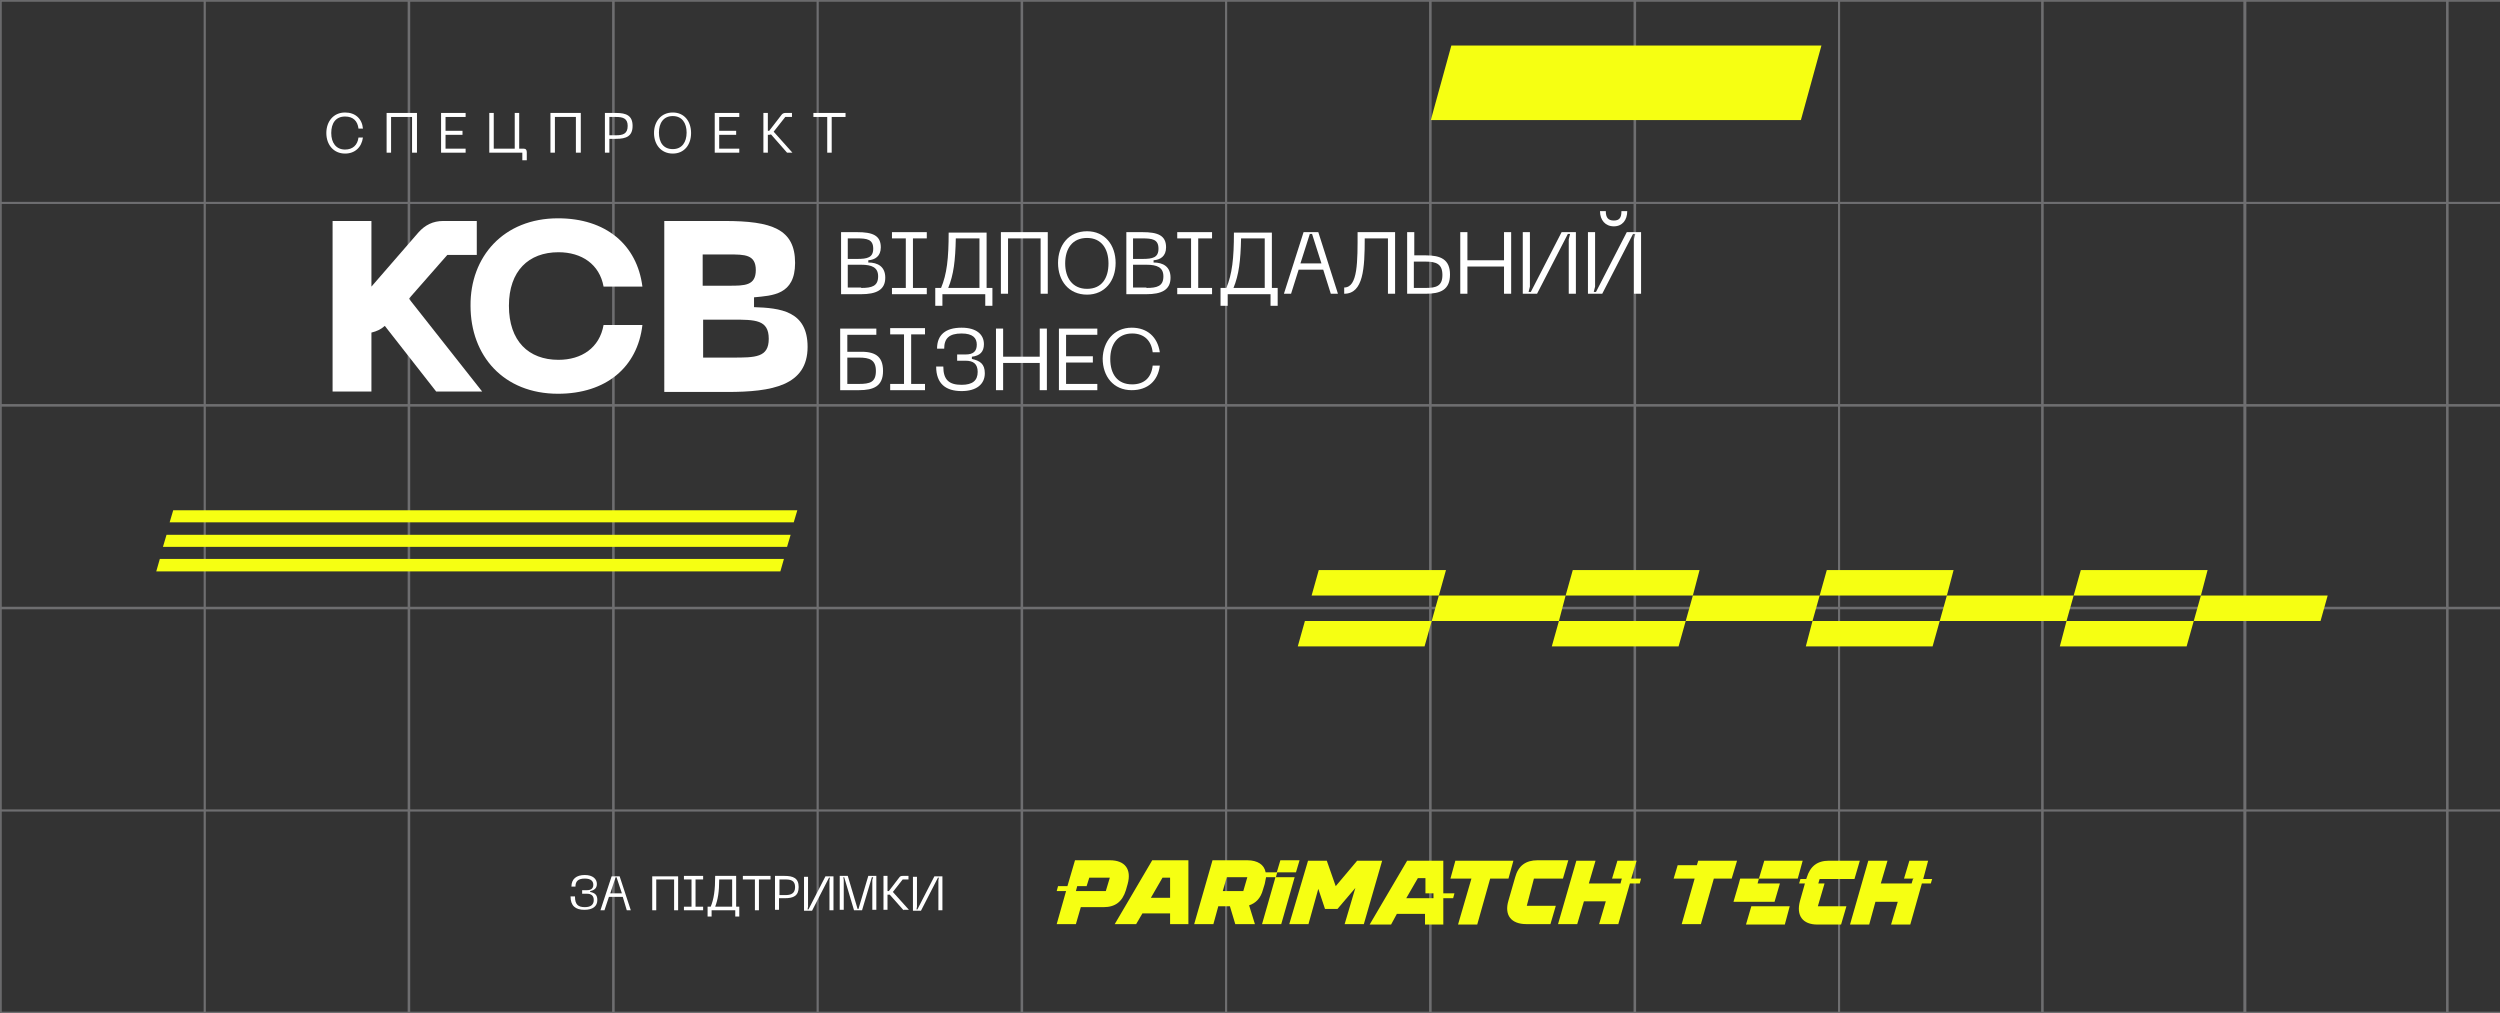 <?xml version="1.0" encoding="utf-8"?>
<!-- Generator: Adobe Illustrator 20.1.0, SVG Export Plug-In . SVG Version: 6.00 Build 0)  -->
<svg version="1.1" id="Layer_1" xmlns="http://www.w3.org/2000/svg" xmlns:xlink="http://www.w3.org/1999/xlink" x="0px" y="0px"
	 viewBox="0 0 560 227" style="enable-background:new 0 0 560 227;" xml:space="preserve">
<rect x="0" y="0" width="560" height="227" fill="#333333" stroke="none"/>
<style type="text/css">
	.st0{clip-path:url(#SVGID_2_);}
	.st1{clip-path:url(#SVGID_4_);fill:none;stroke:#6E6E70;stroke-width:0.371;stroke-miterlimit:10;}
	.st2{clip-path:url(#SVGID_2_);fill:none;stroke:#6E6E70;stroke-width:0.371;stroke-miterlimit:10;}
	.st3{clip-path:url(#SVGID_6_);fill:none;stroke:#6E6E70;stroke-width:0.371;stroke-miterlimit:10;}
	.st4{clip-path:url(#SVGID_8_);fill:none;stroke:#6E6E70;stroke-width:0.371;stroke-miterlimit:10;}
	.st5{clip-path:url(#SVGID_10_);fill:none;stroke:#6E6E70;stroke-width:0.371;stroke-miterlimit:10;}
	.st6{clip-path:url(#SVGID_12_);fill:none;stroke:#6E6E70;stroke-width:0.371;stroke-miterlimit:10;}
	.st7{clip-path:url(#SVGID_14_);fill:none;stroke:#6E6E70;stroke-width:0.371;stroke-miterlimit:10;}
	.st8{clip-path:url(#SVGID_16_);fill:none;stroke:#6E6E70;stroke-width:0.371;stroke-miterlimit:10;}
	.st9{clip-path:url(#SVGID_18_);fill:none;stroke:#6E6E70;stroke-width:0.371;stroke-miterlimit:10;}
	.st10{clip-path:url(#SVGID_20_);fill:none;stroke:#6E6E70;stroke-width:0.371;stroke-miterlimit:10;}
	.st11{clip-path:url(#SVGID_22_);fill:none;stroke:#6E6E70;stroke-width:0.371;stroke-miterlimit:10;}
	.st12{clip-path:url(#SVGID_24_);fill:none;stroke:#6E6E70;stroke-width:0.371;stroke-miterlimit:10;}
	.st13{clip-path:url(#SVGID_26_);fill:none;stroke:#6E6E70;stroke-width:0.371;stroke-miterlimit:10;}
	.st14{clip-path:url(#SVGID_2_);fill:#F6FF12;}
	.st15{fill:#FFFFFF;}
	.st16{clip-path:url(#SVGID_28_);fill:#F6FF12;}
	.st17{clip-path:url(#SVGID_30_);fill:#F6FF12;}
	.st18{clip-path:url(#SVGID_32_);fill:#F6FF12;}
	.st19{clip-path:url(#SVGID_34_);fill:#F6FF12;}
</style>
<g>
	<defs>
		<rect id="SVGID_1_" width="560" height="227"/>
	</defs>
	<clipPath id="SVGID_2_">
		<use xlink:href="#SVGID_1_"  style="overflow:visible;"/>
	</clipPath>
	<g class="st0">
		<defs>
			<rect id="SVGID_3_" width="593.9" height="227"/>
		</defs>
		<clipPath id="SVGID_4_">
			<use xlink:href="#SVGID_3_"  style="overflow:visible;"/>
		</clipPath>
		<rect x="0.2" y="0.2" class="st1" width="45.6" height="45.2"/>
		<rect x="0.2" y="45.5" class="st1" width="45.6" height="45.2"/>
		<rect x="0.2" y="90.9" class="st1" width="45.6" height="45.2"/>
		<rect x="0.2" y="136.3" class="st1" width="45.6" height="45.2"/>
		<rect x="0.2" y="181.6" class="st1" width="45.6" height="45.2"/>
		<rect x="45.9" y="0.2" class="st1" width="45.6" height="45.2"/>
	</g>
	<rect x="45.9" y="45.5" class="st2" width="45.6" height="45.2"/>
	<rect x="45.9" y="90.9" class="st2" width="45.6" height="45.2"/>
	<rect x="45.9" y="136.3" class="st2" width="45.6" height="45.2"/>
	<g class="st0">
		<defs>
			<rect id="SVGID_5_" width="593.9" height="227"/>
		</defs>
		<clipPath id="SVGID_6_">
			<use xlink:href="#SVGID_5_"  style="overflow:visible;"/>
		</clipPath>
		<rect x="45.9" y="181.6" class="st3" width="45.6" height="45.2"/>
		<rect x="91.7" y="0.2" class="st3" width="45.6" height="45.2"/>
	</g>
	<rect x="91.7" y="45.5" class="st2" width="45.6" height="45.2"/>
	<rect x="91.7" y="90.9" class="st2" width="45.6" height="45.2"/>
	<rect x="91.7" y="136.3" class="st2" width="45.6" height="45.2"/>
	<g class="st0">
		<defs>
			<rect id="SVGID_7_" width="593.9" height="227"/>
		</defs>
		<clipPath id="SVGID_8_">
			<use xlink:href="#SVGID_7_"  style="overflow:visible;"/>
		</clipPath>
		<rect x="91.7" y="181.6" class="st4" width="45.6" height="45.2"/>
		<rect x="137.5" y="0.2" class="st4" width="45.6" height="45.2"/>
	</g>
	<rect x="137.5" y="45.5" class="st2" width="45.6" height="45.2"/>
	<rect x="137.5" y="90.9" class="st2" width="45.6" height="45.2"/>
	<rect x="137.5" y="136.3" class="st2" width="45.6" height="45.2"/>
	<g class="st0">
		<defs>
			<rect id="SVGID_9_" width="593.9" height="227"/>
		</defs>
		<clipPath id="SVGID_10_">
			<use xlink:href="#SVGID_9_"  style="overflow:visible;"/>
		</clipPath>
		<rect x="137.5" y="181.6" class="st5" width="45.6" height="45.2"/>
		<rect x="183.2" y="0.2" class="st5" width="45.6" height="45.2"/>
	</g>
	<rect x="183.2" y="45.5" class="st2" width="45.6" height="45.2"/>
	<rect x="183.2" y="90.9" class="st2" width="45.6" height="45.2"/>
	<rect x="183.2" y="136.3" class="st2" width="45.6" height="45.2"/>
	<g class="st0">
		<defs>
			<rect id="SVGID_11_" width="593.9" height="227"/>
		</defs>
		<clipPath id="SVGID_12_">
			<use xlink:href="#SVGID_11_"  style="overflow:visible;"/>
		</clipPath>
		<rect x="183.2" y="181.6" class="st6" width="45.6" height="45.2"/>
		<rect x="229" y="0.2" class="st6" width="45.6" height="45.2"/>
	</g>
	<rect x="229" y="45.5" class="st2" width="45.6" height="45.2"/>
	<rect x="229" y="90.9" class="st2" width="45.6" height="45.2"/>
	<rect x="229" y="136.3" class="st2" width="45.6" height="45.2"/>
	<g class="st0">
		<defs>
			<rect id="SVGID_13_" width="593.9" height="227"/>
		</defs>
		<clipPath id="SVGID_14_">
			<use xlink:href="#SVGID_13_"  style="overflow:visible;"/>
		</clipPath>
		<rect x="229" y="181.6" class="st7" width="45.6" height="45.2"/>
		<rect x="274.7" y="0.2" class="st7" width="45.6" height="45.2"/>
	</g>
	<rect x="274.7" y="45.5" class="st2" width="45.6" height="45.2"/>
	<rect x="274.7" y="90.9" class="st2" width="45.6" height="45.2"/>
	<rect x="274.7" y="136.3" class="st2" width="45.6" height="45.2"/>
	<g class="st0">
		<defs>
			<rect id="SVGID_15_" width="593.9" height="227"/>
		</defs>
		<clipPath id="SVGID_16_">
			<use xlink:href="#SVGID_15_"  style="overflow:visible;"/>
		</clipPath>
		<rect x="274.7" y="181.6" class="st8" width="45.6" height="45.2"/>
		<rect x="320.5" y="0.2" class="st8" width="45.6" height="45.2"/>
	</g>
	<rect x="320.5" y="45.5" class="st2" width="45.6" height="45.2"/>
	<rect x="320.5" y="90.9" class="st2" width="45.6" height="45.2"/>
	<rect x="320.5" y="136.3" class="st2" width="45.6" height="45.2"/>
	<g class="st0">
		<defs>
			<rect id="SVGID_17_" width="593.9" height="227"/>
		</defs>
		<clipPath id="SVGID_18_">
			<use xlink:href="#SVGID_17_"  style="overflow:visible;"/>
		</clipPath>
		<rect x="320.5" y="181.6" class="st9" width="45.6" height="45.2"/>
		<rect x="366.3" y="0.2" class="st9" width="45.6" height="45.2"/>
	</g>
	<rect x="366.3" y="45.5" class="st2" width="45.6" height="45.2"/>
	<rect x="366.3" y="90.9" class="st2" width="45.6" height="45.2"/>
	<rect x="366.3" y="136.3" class="st2" width="45.6" height="45.2"/>
	<g class="st0">
		<defs>
			<rect id="SVGID_19_" width="593.9" height="227"/>
		</defs>
		<clipPath id="SVGID_20_">
			<use xlink:href="#SVGID_19_"  style="overflow:visible;"/>
		</clipPath>
		<rect x="366.3" y="181.6" class="st10" width="45.6" height="45.2"/>
		<rect x="412" y="0.2" class="st10" width="45.6" height="45.2"/>
		<rect x="457.4" y="0.2" class="st10" width="45.6" height="45.2"/>
		<rect x="502.7" y="0.2" class="st10" width="45.6" height="45.2"/>
		<rect x="548.1" y="0.2" class="st10" width="45.6" height="45.2"/>
	</g>
	<rect x="412" y="45.5" class="st2" width="45.6" height="45.2"/>
	<rect x="457.4" y="45.5" class="st2" width="45.6" height="45.2"/>
	<rect x="502.7" y="45.5" class="st2" width="45.6" height="45.2"/>
	<g class="st0">
		<defs>
			<rect id="SVGID_21_" width="593.9" height="227"/>
		</defs>
		<clipPath id="SVGID_22_">
			<use xlink:href="#SVGID_21_"  style="overflow:visible;"/>
		</clipPath>
		<rect x="548.1" y="45.5" class="st11" width="45.6" height="45.2"/>
	</g>
	<rect x="412" y="90.9" class="st2" width="45.6" height="45.2"/>
	<rect x="457.4" y="90.9" class="st2" width="45.6" height="45.2"/>
	<rect x="502.7" y="90.9" class="st2" width="45.6" height="45.2"/>
	<g class="st0">
		<defs>
			<rect id="SVGID_23_" width="593.9" height="227"/>
		</defs>
		<clipPath id="SVGID_24_">
			<use xlink:href="#SVGID_23_"  style="overflow:visible;"/>
		</clipPath>
		<rect x="548.1" y="90.9" class="st12" width="45.6" height="45.2"/>
	</g>
	<rect x="412" y="136.3" class="st2" width="45.6" height="45.2"/>
	<rect x="457.4" y="136.3" class="st2" width="45.6" height="45.2"/>
	<rect x="502.7" y="136.3" class="st2" width="45.6" height="45.2"/>
	<g class="st0">
		<defs>
			<rect id="SVGID_25_" width="593.9" height="227"/>
		</defs>
		<clipPath id="SVGID_26_">
			<use xlink:href="#SVGID_25_"  style="overflow:visible;"/>
		</clipPath>
		<rect x="548.1" y="136.3" class="st13" width="45.6" height="45.2"/>
		<rect x="412" y="181.6" class="st13" width="45.6" height="45.2"/>
		<rect x="457.4" y="181.6" class="st13" width="45.6" height="45.2"/>
		<rect x="502.7" y="181.6" class="st13" width="45.6" height="45.2"/>
		<rect x="548.1" y="181.6" class="st13" width="45.6" height="45.2"/>
	</g>
	<polygon class="st14" points="173.1,114.3 173.1,114.3 170.4,114.3 167.6,114.3 164.9,114.3 162.2,114.3 159.4,114.3 156.7,114.3 
		153.9,114.3 151.2,114.3 148.4,114.3 145.7,114.3 143,114.3 140.2,114.3 137.5,114.3 134.7,114.3 132,114.3 129.3,114.3 
		126.5,114.3 123.8,114.3 121,114.3 118.3,114.3 115.6,114.3 112.8,114.3 110.1,114.3 107.3,114.3 104.6,114.3 101.8,114.3 
		99.1,114.3 96.4,114.3 93.6,114.3 90.9,114.3 88.1,114.3 85.4,114.3 82.7,114.3 79.9,114.3 77.2,114.3 74.4,114.3 71.7,114.3 
		68.9,114.3 66.2,114.3 63.5,114.3 60.7,114.3 58,114.3 55.2,114.3 52.5,114.3 49.8,114.3 47,114.3 44.3,114.3 41.5,114.3 
		38.8,114.3 38,117 40.8,117 43.5,117 46.3,117 49,117 51.7,117 54.5,117 57.2,117 60,117 62.7,117 65.4,117 68.2,117 70.9,117 
		73.7,117 76.4,117 79.2,117 81.9,117 84.6,117 87.4,117 90.1,117 92.9,117 95.6,117 98.3,117 101.1,117 103.8,117 106.6,117 
		109.3,117 112.1,117 114.8,117 117.5,117 120.3,117 123,117 125.8,117 128.5,117 131.2,117 134,117 136.7,117 139.5,117 142.2,117 
		144.9,117 147.7,117 150.4,117 153.2,117 155.9,117 158.7,117 161.4,117 164.1,117 166.9,117 169.6,117 172.4,117 175.1,117 
		177.8,117 178.6,114.3 175.9,114.3 	"/>
	<polygon class="st14" points="171.6,119.8 171.6,119.8 168.9,119.8 166.1,119.8 163.4,119.8 160.6,119.8 157.9,119.8 155.2,119.8 
		152.4,119.8 149.7,119.8 146.9,119.8 144.2,119.8 141.4,119.8 138.7,119.8 136,119.8 133.2,119.8 130.5,119.8 127.7,119.8 
		125,119.8 122.3,119.8 119.5,119.8 116.8,119.8 114,119.8 111.3,119.8 108.6,119.8 105.8,119.8 103.1,119.8 100.3,119.8 
		97.6,119.8 94.8,119.8 92.1,119.8 89.4,119.8 86.6,119.8 83.9,119.8 81.1,119.8 78.4,119.8 78.4,119.8 75.7,119.8 72.9,119.8 
		70.2,119.8 67.4,119.8 64.7,119.8 61.9,119.8 59.2,119.8 56.5,119.8 53.7,119.8 51,119.8 48.2,119.8 45.5,119.8 42.8,119.8 
		40,119.8 37.3,119.8 36.5,122.5 39.3,122.5 42,122.5 44.7,122.5 47.5,122.5 50.2,122.5 53,122.5 55.7,122.5 58.4,122.5 61.2,122.5 
		63.9,122.5 66.7,122.5 69.4,122.5 72.2,122.5 74.9,122.5 77.6,122.5 77.6,122.5 80.4,122.5 83.1,122.5 85.9,122.5 88.6,122.5 
		91.3,122.5 94.1,122.5 96.8,122.5 99.6,122.5 102.3,122.5 105.1,122.5 107.8,122.5 110.5,122.5 113.3,122.5 116,122.5 118.8,122.5 
		121.5,122.5 124.2,122.5 127,122.5 129.7,122.5 132.5,122.5 135.2,122.5 137.9,122.5 137.9,122.5 140.7,122.5 143.4,122.5 
		146.2,122.5 148.9,122.5 151.7,122.5 154.4,122.5 157.1,122.5 159.9,122.5 162.6,122.5 165.4,122.5 168.1,122.5 170.8,122.5 
		173.6,122.5 176.3,122.5 177.1,119.8 174.3,119.8 	"/>
	<polygon class="st14" points="172.8,125.2 170.1,125.2 167.3,125.2 164.6,125.2 161.9,125.2 159.1,125.2 156.4,125.2 153.6,125.2 
		150.9,125.2 148.2,125.2 145.4,125.2 142.7,125.2 139.9,125.2 137.2,125.2 134.4,125.2 131.7,125.2 129,125.2 126.2,125.2 
		123.5,125.2 120.7,125.2 118,125.2 115.3,125.2 112.5,125.2 109.8,125.2 107,125.2 104.3,125.2 101.6,125.2 98.8,125.2 96.1,125.2 
		93.3,125.2 90.6,125.2 87.8,125.2 85.1,125.2 82.4,125.2 79.6,125.2 76.9,125.2 74.1,125.2 71.4,125.2 68.7,125.2 65.9,125.2 
		63.2,125.2 60.4,125.2 57.7,125.2 54.9,125.2 52.2,125.2 49.5,125.2 46.7,125.2 44,125.2 41.2,125.2 38.5,125.2 35.8,125.2 35,128 
		37.7,128 40.5,128 43.2,128 46,128 48.7,128 51.4,128 54.2,128 56.9,128 59.7,128 62.4,128 65.2,128 67.9,128 70.6,128 73.4,128 
		76.1,128 78.9,128 81.6,128 84.3,128 87.1,128 89.8,128 92.6,128 95.3,128 98.1,128 100.8,128 103.5,128 106.3,128 109,128 
		111.8,128 114.5,128 117.2,128 120,128 122.7,128 125.5,128 128.2,128 130.9,128 133.7,128 136.4,128 139.2,128 141.9,128 
		144.7,128 147.4,128 150.1,128 152.9,128 155.6,128 158.4,128 161.1,128 163.8,128 166.6,128 169.3,128 172.1,128 174.8,128 
		175.6,125.2 	"/>
	<g class="st0">
		<path class="st15" d="M86.2,73c-0.9,0.8-1.8,1.2-3,1.5v13.2h-8.7V49.5h8.7v14.7l10.5-12.1c1.5-1.7,3.3-2.6,5.6-2.6h7.5v7.6h-6.6
			l-8.6,9.8L108,87.7H97.7L86.2,73z"/>
		<path class="st15" d="M125,48.9c10.7,0,17.7,5.9,18.9,15.3h-8.7c-0.9-5-4.9-7.7-10.1-7.7c-6.7,0-11.1,4.2-11.1,12
			c0,7.9,4.4,12.1,11.1,12.1c5.2,0,9.2-2.7,10.1-7.8h8.7c-1.1,9.5-8.2,15.4-18.9,15.4c-12.2,0-19.6-8.5-19.6-19.7
			C105.3,57.5,112.8,48.9,125,48.9z"/>
		<path class="st15" d="M148.8,49.5h13.5c10.6,0,15.8,1.8,15.8,9.4c0,7.2-5.1,7.3-9.2,7.7v2.2c5.8,0.2,12,0.8,12,8.9
			c0,8.7-8,10.1-18,10.1h-14.1V49.5z M163.3,64c3.5,0,6,0,6-3.5s-2.5-3.5-6-3.5h-5.9V64H163.3z M164,80.1c5.2,0,8.2,0,8.2-4.2
			c0-4.3-3-4.3-8.2-4.3h-6.5v8.5H164z"/>
	</g>
	<g class="st0">
		<path class="st15" d="M77.3,25.2c2.3,0,3.8,1.4,4,3.6h-1c-0.2-1.7-1.2-2.7-3-2.7c-2.1,0-3.1,1.5-3.1,3.7c0,2.2,1.1,3.7,3.1,3.7
			c1.7,0,2.8-1,3-2.7h1c-0.3,2.2-1.8,3.6-4,3.6c-2.6,0-4.2-2-4.2-4.6C73.1,27.2,74.7,25.2,77.3,25.2z"/>
		<path class="st15" d="M93.3,34.2h-1v-8h-4.7v8h-1v-8.9h6.8V34.2z"/>
		<path class="st15" d="M98.8,25.3h5.5v0.9h-4.5v3.1h3.8v0.9h-3.8v3.1h4.5v0.9h-5.5V25.3z"/>
		<path class="st15" d="M118,34.1v1.8h-1v-1.7h-7.4v-8.9h1v8h4.7v-8h1v8h1C117.8,33.3,118,33.6,118,34.1z"/>
		<path class="st15" d="M130,34.2h-1v-8h-4.7v8h-1v-8.9h6.8V34.2z"/>
		<path class="st15" d="M141.7,28.2c0,2.3-1.4,2.9-3.7,2.9h-1.5v3.1h-1v-8.9h2.5C140.3,25.3,141.7,25.9,141.7,28.2z M140.6,28.2
			c0-1.7-1.1-2-2.6-2h-1.5v4.1h1.5C139.5,30.3,140.6,30,140.6,28.2z"/>
		<path class="st15" d="M150.7,25.2c2.6,0,4.1,2,4.1,4.6c0,2.6-1.5,4.6-4.1,4.6c-2.6,0-4.2-2-4.2-4.6
			C146.5,27.2,148.1,25.2,150.7,25.2z M150.7,33.4c2.1,0,3.1-1.6,3.1-3.7c0-2.1-1-3.7-3.1-3.7c-2.1,0-3.1,1.6-3.1,3.7
			C147.6,31.9,148.6,33.4,150.7,33.4z"/>
		<path class="st15" d="M160.1,25.3h5.5v0.9h-4.5v3.1h3.8v0.9h-3.8v3.1h4.5v0.9h-5.5V25.3z"/>
		<path class="st15" d="M176.3,34.2l-3.6-4.1c-0.1,0-0.2,0.1-0.4,0.1H172v4h-1v-8.9h1v4h0.3l2.7-3.5c0.2-0.3,0.5-0.5,0.9-0.5h1.5
			v0.9h-1.5l-2.6,3.3l4.2,4.7H176.3z"/>
		<path class="st15" d="M189.4,26.2h-3.1v8h-1v-8h-3.1v-0.9h7.2V26.2z"/>
	</g>
	<g class="st0">
		<path class="st15" d="M188.3,52h3.7c3.4,0,5.3,0.7,5.3,3.4c0,2-1.3,2.8-2.8,2.9v0.5c2.1,0,3.8,0.9,3.8,3.4c0,2.8-2.1,3.7-5.4,3.7
			h-4.5V52z M192,58c2.3,0,3.6-0.3,3.6-2.3c0-2.1-1.4-2.3-3.6-2.3h-2.1V58H192z M192.9,64.5c2.4,0,3.8-0.4,3.8-2.6
			c0-2-1.4-2.6-3.8-2.6h-3v5.1H192.9z"/>
		<path class="st15" d="M204.5,53.4v11.1h3.1v1.4h-7.8v-1.4h3.1V53.4h-3.1V52h7.8v1.4H204.5z"/>
		<path class="st15" d="M222.3,64.5v4h-1.6v-2.6h-9.6v2.6h-1.6v-4h1.3c1.3-3.1,1.7-6.6,1.7-12.4h8.5v12.4H222.3z M219.4,64.5V53.4
			h-5.3c-0.1,5-0.5,8.2-1.7,11.1H219.4z"/>
		<path class="st15" d="M234.7,65.8h-1.6V53.4h-7.3v12.4h-1.6V52h10.5V65.8z"/>
		<path class="st15" d="M243.5,51.8c4,0,6.4,3.1,6.4,7.1c0,4-2.4,7.1-6.4,7.1c-4.1,0-6.5-3.1-6.5-7.1
			C237,54.9,239.4,51.8,243.5,51.8z M243.5,64.7c3.3,0,4.8-2.4,4.8-5.7c0-3.3-1.6-5.7-4.8-5.7c-3.3,0-4.9,2.4-4.9,5.7
			C238.6,62.2,240.2,64.7,243.5,64.7z"/>
		<path class="st15" d="M252.2,52h3.7c3.4,0,5.3,0.7,5.3,3.4c0,2-1.3,2.8-2.8,2.9v0.5c2.1,0,3.8,0.9,3.8,3.4c0,2.8-2.1,3.7-5.4,3.7
			h-4.5V52z M255.9,58c2.3,0,3.6-0.3,3.6-2.3c0-2.1-1.4-2.3-3.6-2.3h-2.1V58H255.9z M256.8,64.5c2.4,0,3.8-0.4,3.8-2.6
			c0-2-1.4-2.6-3.8-2.6h-3v5.1H256.8z"/>
		<path class="st15" d="M268.4,53.4v11.1h3.1v1.4h-7.8v-1.4h3.1V53.4h-3.1V52h7.8v1.4H268.4z"/>
		<path class="st15" d="M286.2,64.5v4h-1.6v-2.6H275v2.6h-1.6v-4h1.3c1.3-3.1,1.7-6.6,1.7-12.4h8.5v12.4H286.2z M283.3,64.5V53.4
			H278c-0.1,5-0.5,8.2-1.7,11.1H283.3z"/>
		<path class="st15" d="M296.4,60.4h-5.5l-1.7,5.4h-1.6L292,52h3.3l4.4,13.8h-1.6L296.4,60.4z M296,59l-2.1-6.6h-0.5l-2.1,6.6H296z"
			/>
		<path class="st15" d="M312.5,65.8h-1.6V53.4h-5.2c0,6.7-0.3,12.4-4.6,12.4v-1.4c3.1,0,3-5.9,3-12.4h8.4V65.8z"/>
		<path class="st15" d="M316.8,57.2h2.6c3.3,0,5.4,0.9,5.4,4.3c0,3.4-2.1,4.3-5.4,4.3h-4.2V52h1.6V57.2z M319.3,64.5
			c2.4,0,3.8-0.4,3.8-2.9c0-2.5-1.4-3-3.8-3h-2.6v5.9H319.3z"/>
		<path class="st15" d="M338.5,52v13.8h-1.6v-6.1h-8.2v6.1h-1.6V52h1.6v6.3h8.2V52H338.5z"/>
		<path class="st15" d="M351.4,65.8V53.6l0.3-1.2h-0.5l-6.9,13.4h-3.2V52h1.6v12.2l-0.3,1.2h0.5l6.9-13.4h3.2v13.8H351.4z"/>
		<path class="st15" d="M366,65.8V53.6l0.3-1.2h-0.5l-6.9,13.4h-3.2V52h1.6v12.2l-0.3,1.2h0.5l6.9-13.4h3.2v13.8H366z M361.5,50.7
			c-1.9,0-3.1-1.4-3.1-3.4h1.3c0,1.4,0.5,2.1,1.8,2.1s1.7-0.7,1.7-2.1h1.3C364.5,49.3,363.4,50.7,361.5,50.7z"/>
	</g>
	<g class="st0">
		<path class="st15" d="M197.8,83.1c0,3.4-2.1,4.3-5.4,4.3h-4.2V73.6h8.1v1.4h-6.5v3.8h2.6C195.8,78.7,197.8,79.6,197.8,83.1z
			 M196.2,83.1c0-2.5-1.4-3-3.8-3h-2.6V86h2.6C194.9,86,196.2,85.6,196.2,83.1z"/>
		<path class="st15" d="M204.1,74.9V86h3.1v1.4h-7.8V86h3.1V74.9h-3.1v-1.4h7.8v1.4H204.1z"/>
		<path class="st15" d="M211.3,82.1c0,3,1.3,4.1,4.1,4.1c2.5,0,3.6-1,3.6-2.9c0-1.8-1-2.5-2.7-2.5h-1.9v-1.4h1.9
			c1.7,0,2.5-0.7,2.5-2.2c0-1.5-0.9-2.5-3.4-2.5c-2.8,0-3.9,1.1-3.9,3.4h-1.6c0-3.1,1.9-4.7,5.5-4.7c3.3,0,5,1.5,5,3.7
			c0,1.7-0.9,2.6-2.7,2.8v0.5c1.8,0.4,2.9,1.1,2.9,3.2c0,2.5-1.9,4-5.2,4c-3.5,0-5.7-1.6-5.7-5.5H211.3z"/>
		<path class="st15" d="M234.5,73.6v13.8h-1.6v-6.1h-8.2v6.1h-1.6V73.6h1.6v6.3h8.2v-6.3H234.5z"/>
		<path class="st15" d="M237.2,73.6h8.6v1.4h-7v4.8h6v1.4h-6V86h7v1.4h-8.6V73.6z"/>
		<path class="st15" d="M253.5,73.4c3.5,0,5.8,2.1,6.3,5.5h-1.6c-0.3-2.6-1.9-4.2-4.6-4.2c-3.2,0-4.9,2.4-4.9,5.7
			c0,3.4,1.6,5.7,4.9,5.7c2.7,0,4.3-1.5,4.6-4.2h1.6c-0.4,3.4-2.7,5.5-6.3,5.5c-4.1,0-6.5-3.1-6.5-7.1
			C247.1,76.5,249.5,73.4,253.5,73.4z"/>
	</g>
	<polygon class="st14" points="403.4,26.9 408,10.2 391.4,10.2 374.8,10.2 358.3,10.2 341.7,10.2 325.1,10.2 320.5,26.9 337.1,26.9 
		353.7,26.9 370.3,26.9 386.8,26.9 	"/>
	<polygon class="st14" points="395.2,192.8 394,196.8 402.7,196.8 403.8,192.8 	"/>
	<polygon class="st14" points="398.7,197.9 393.7,197.9 394,196.8 389.8,196.8 389.5,197.9 388.3,202 397.5,202 	"/>
	<polygon class="st14" points="391.1,207.1 391.1,207.1 399.8,207.1 400.9,203 392.3,203 	"/>
	<polygon class="st14" points="380.4,192.8 380.1,193.8 375.8,193.8 374.9,196.8 379.6,196.8 376.7,207 381,207 383.9,196.8 
		387.9,196.8 389.1,192.8 	"/>
	<g class="st0">
		<defs>
			<rect id="SVGID_27_" width="593.9" height="227"/>
		</defs>
		<clipPath id="SVGID_28_">
			<use xlink:href="#SVGID_27_"  style="overflow:visible;"/>
		</clipPath>
		<path class="st16" d="M408.7,197.9h-1.4l0.3-1h1.4h2.1h4.3l1.2-4.1h-6.9c-2.6,0-4.2,1.2-5,3.8l-0.1,0.3h-1.3l-0.3,1h1.3l-1.1,3.9
			c-0.9,3.3,0.6,5.3,3.9,5.3h5.3l1.2-4.1h-6.4L408.7,197.9z"/>
	</g>
	<polygon class="st14" points="430.8,196.9 431.9,192.8 427.7,192.8 426.5,196.8 428.6,196.8 428.6,196.9 428.5,196.9 428.2,197.9 
		426.2,197.9 426.2,197.9 421.3,197.9 422.8,192.8 418.5,192.8 414.4,207.1 418.7,207.1 420.1,202 425.1,202 423.6,207.1 
		427.9,207.1 430.5,197.9 432.5,197.9 432.8,196.9 	"/>
	<path class="st14" d="M262.1,196.6v4.5h-4.3l2.6-4.5H262.1z M249.7,207h4.8l1.4-2.4h6.2v2.4h4.1v-14.3h-8.1L249.7,207z"/>
	<polygon class="st14" points="339,192.8 326,192.8 324.9,196.8 329.6,196.8 326.6,207.1 330.9,207.1 333.8,196.8 337.9,196.8 	"/>
	<g class="st0">
		<defs>
			<rect id="SVGID_29_" width="593.9" height="227"/>
		</defs>
		<clipPath id="SVGID_30_">
			<use xlink:href="#SVGID_29_"  style="overflow:visible;"/>
		</clipPath>
		<path class="st17" d="M343.6,196.8h6.5l1.2-4.1h-6.9c-2.6,0-4.3,1.2-5,3.8l-1.5,5.2c-1,3.3,0.6,5.3,4,5.3h5.4l1.2-4.1h-6.5
			L343.6,196.8z"/>
	</g>
	<polygon class="st14" points="304,192.8 299.2,198.5 297.2,192.8 293,192.8 288.8,207 293.1,207 295.3,199.1 296.8,203.6 
		299.6,203.6 303.6,198.9 301.2,207 305.5,207 309.6,192.8 	"/>
	<path class="st14" d="M321.1,201.2h-1.8h-4H315l2.6-4.5h1.7v3.4h1.8L321.1,201.2z M323.3,192.8h-8.1l-8.4,14.3h4.8l1.3-2.4h6.3v2.4
		h4.1v-5.9h2.2l0.3-1.1h-2.5V192.8z"/>
	<g class="st0">
		<defs>
			<rect id="SVGID_31_" width="593.9" height="227"/>
		</defs>
		<clipPath id="SVGID_32_">
			<use xlink:href="#SVGID_31_"  style="overflow:visible;"/>
		</clipPath>
		<path class="st18" d="M247.7,199.6h-2.4l0,0H241l0.3-1.1h2.1l0.6-1.9h4.6L247.7,199.6z M252.2,199.4l0.4-1.4
			c0.9-3.3-0.6-5.3-4-5.3h-7.8l-1.7,5.8h-2.1l-0.3,1.1h2.1l-2.1,7.4h4.3l1.1-3.8h5.1C249.8,203.2,251.4,202,252.2,199.4"/>
	</g>
	<polygon class="st14" points="365.4,196.8 366.6,192.8 362.3,192.8 361.1,196.8 363.3,196.8 363.2,197.1 363,197.9 360.8,197.9 
		358.5,197.9 355.9,197.9 357.4,192.8 353.1,192.8 349,207 353.3,207 354.8,201.9 359.7,201.9 358.2,207 362.5,207 365.1,197.9 
		367.3,197.9 367.6,196.8 	"/>
	<g class="st0">
		<defs>
			<rect id="SVGID_33_" width="593.9" height="227"/>
		</defs>
		<clipPath id="SVGID_34_">
			<use xlink:href="#SVGID_33_"  style="overflow:visible;"/>
		</clipPath>
		<path class="st19" d="M278.5,199.6h-4.6l0.9-3.1h4.6L278.5,199.6z M290,196.5h-4.2l0.3-1.1h4.2h0l0.8-2.7h-4.3l-0.8,2.7h-2.5
			c-0.3-1.7-1.8-2.7-4.1-2.7h-7.8l-4.1,14.3h4.3l1.1-4h2.6l1.2,4h4.4l-1.3-4.2c1.5-0.5,2.6-1.6,3.1-3.5l0.4-1.3
			c0.1-0.5,0.2-1,0.3-1.5h2.1l-3,10.5h4.3L290,196.5L290,196.5z"/>
	</g>
	<g class="st0">
		<path class="st15" d="M128.8,200.9c0,1.7,0.7,2.3,2.2,2.3c1.4,0,2-0.6,2-1.6c0-1-0.6-1.4-1.5-1.4h-1.1v-0.8h1.1
			c0.9,0,1.4-0.4,1.4-1.2c0-0.8-0.5-1.4-1.9-1.4c-1.5,0-2.1,0.6-2.1,1.8H128c0-1.7,1.1-2.6,3-2.6c1.8,0,2.7,0.9,2.7,2
			c0,0.9-0.5,1.4-1.5,1.6v0.2c1,0.2,1.6,0.6,1.6,1.8c0,1.4-1,2.2-2.9,2.2c-2,0-3.1-0.9-3.1-3H128.8z"/>
		<path class="st15" d="M139.5,200.9h-3.1l-1,3h-0.9l2.5-7.6h1.8l2.5,7.6h-0.9L139.5,200.9z M139.3,200.1l-1.2-3.6h-0.2l-1.2,3.6
			H139.3z"/>
		<path class="st15" d="M151.9,203.9H151V197h-4v6.9h-0.9v-7.6h5.8V203.9z"/>
		<path class="st15" d="M155.8,197v6.1h1.7v0.8h-4.3v-0.8h1.7V197h-1.7v-0.8h4.3v0.8H155.8z"/>
		<path class="st15" d="M165.6,203.1v2.2h-0.9v-1.4h-5.3v1.4h-0.9v-2.2h0.7c0.7-1.7,1-3.7,1-6.9h4.7v6.9H165.6z M164,203.1V197h-2.9
			c0,2.8-0.3,4.5-0.9,6.1H164z"/>
		<path class="st15" d="M172.6,197H170v6.9h-0.9V197h-2.7v-0.8h6.2V197z"/>
		<path class="st15" d="M178.9,198.7c0,2-1.2,2.5-3.1,2.5h-1.3v2.6h-0.9v-7.6h2.1C177.7,196.2,178.9,196.7,178.9,198.7z
			 M178.1,198.7c0-1.5-1-1.7-2.2-1.7h-1.3v3.5h1.3C177.1,200.5,178.1,200.2,178.1,198.7z"/>
		<path class="st15" d="M185.8,203.9v-6.7l0.1-0.6h-0.2l-3.8,7.4h-1.8v-7.6h0.9v6.7l-0.1,0.6h0.2l3.8-7.4h1.8v7.6H185.8z"/>
		<path class="st15" d="M188.1,196.2h1.8l2.2,7.4h0.2l2.2-7.4h1.8v7.6h-0.9v-6.7l0.2-0.6h-0.3l-2.2,7.4h-1.8l-2.2-7.4h-0.2l0.1,0.6
			v6.7h-0.9V196.2z"/>
		<path class="st15" d="M202.4,203.9l-3.1-3.5c-0.1,0-0.2,0-0.3,0h-0.2v3.4h-0.9v-7.6h0.9v3.4h0.3l2.3-3c0.2-0.3,0.4-0.4,0.8-0.4
			h1.3v0.8h-1.3l-2.2,2.8l3.6,4H202.4z"/>
		<path class="st15" d="M210.2,203.9v-6.7l0.1-0.6h-0.2l-3.8,7.4h-1.8v-7.6h0.9v6.7l-0.1,0.6h0.2l3.8-7.4h1.8v7.6H210.2z"/>
	</g>
	<polygon class="st14" points="318.2,127.7 312.5,127.7 306.8,127.7 301.1,127.7 295.4,127.7 293.8,133.4 299.5,133.4 305.2,133.4 
		310.9,133.4 316.6,133.4 322.3,133.4 323.9,127.7 	"/>
	<polygon class="st14" points="345,133.4 339.3,133.4 333.7,133.4 328,133.4 322.3,133.4 320.7,139.1 326.4,139.1 332.1,139.1 
		337.8,139.1 343.5,139.1 349.2,139.1 350.7,133.4 	"/>
	<polygon class="st14" points="309.3,139.1 303.6,139.1 297.9,139.1 292.3,139.1 290.7,144.8 296.4,144.8 302.1,144.8 307.8,144.8 
		313.4,144.8 319.1,144.8 320.7,139.1 315,139.1 	"/>
	<polygon class="st14" points="362.1,133.4 367.8,133.4 373.5,133.4 379.2,133.4 380.7,127.7 375.1,127.7 369.4,127.7 363.7,127.7 
		358,127.7 352.3,127.7 350.7,133.4 356.4,133.4 	"/>
	<polygon class="st14" points="401.9,133.4 396.2,133.4 390.6,133.4 384.9,133.4 379.2,133.4 377.6,139.1 383.3,139.1 389,139.1 
		394.7,139.1 400.4,139.1 406,139.1 407.6,133.4 	"/>
	<polygon class="st14" points="366.2,139.1 360.5,139.1 354.8,139.1 349.2,139.1 347.6,144.8 353.3,144.8 359,144.8 364.6,144.8 
		370.3,144.8 376,144.8 377.6,139.1 371.9,139.1 	"/>
	<polygon class="st14" points="419,133.4 424.7,133.4 430.4,133.4 436.1,133.4 437.6,127.7 432,127.7 426.3,127.7 420.6,127.7 
		414.9,127.7 409.2,127.7 407.6,133.4 413.3,133.4 	"/>
	<polygon class="st14" points="458.8,133.4 453.1,133.4 447.4,133.4 441.8,133.4 436.1,133.4 434.5,139.1 440.2,139.1 445.9,139.1 
		451.6,139.1 457.3,139.1 462.9,139.1 464.5,133.4 	"/>
	<polygon class="st14" points="423.1,139.1 417.4,139.1 411.7,139.1 406,139.1 404.5,144.8 410.2,144.8 415.9,144.8 421.5,144.8 
		427.2,144.8 432.9,144.8 434.5,139.1 428.8,139.1 	"/>
	<polygon class="st14" points="475.9,133.4 481.6,133.4 487.3,133.4 493,133.4 494.5,127.7 488.8,127.7 483.2,127.7 477.5,127.7 
		471.8,127.7 466.1,127.7 464.5,133.4 470.2,133.4 	"/>
	<polygon class="st14" points="515.7,133.4 510,133.4 504.3,133.4 498.7,133.4 493,133.4 491.4,139.1 497.1,139.1 502.8,139.1 
		508.5,139.1 514.1,139.1 519.8,139.1 521.4,133.4 	"/>
	<polygon class="st14" points="480,139.1 474.3,139.1 468.6,139.1 462.9,139.1 461.4,144.8 467.1,144.8 472.7,144.8 478.4,144.8 
		484.1,144.8 489.8,144.8 491.4,139.1 485.7,139.1 	"/>
</g>
</svg>

